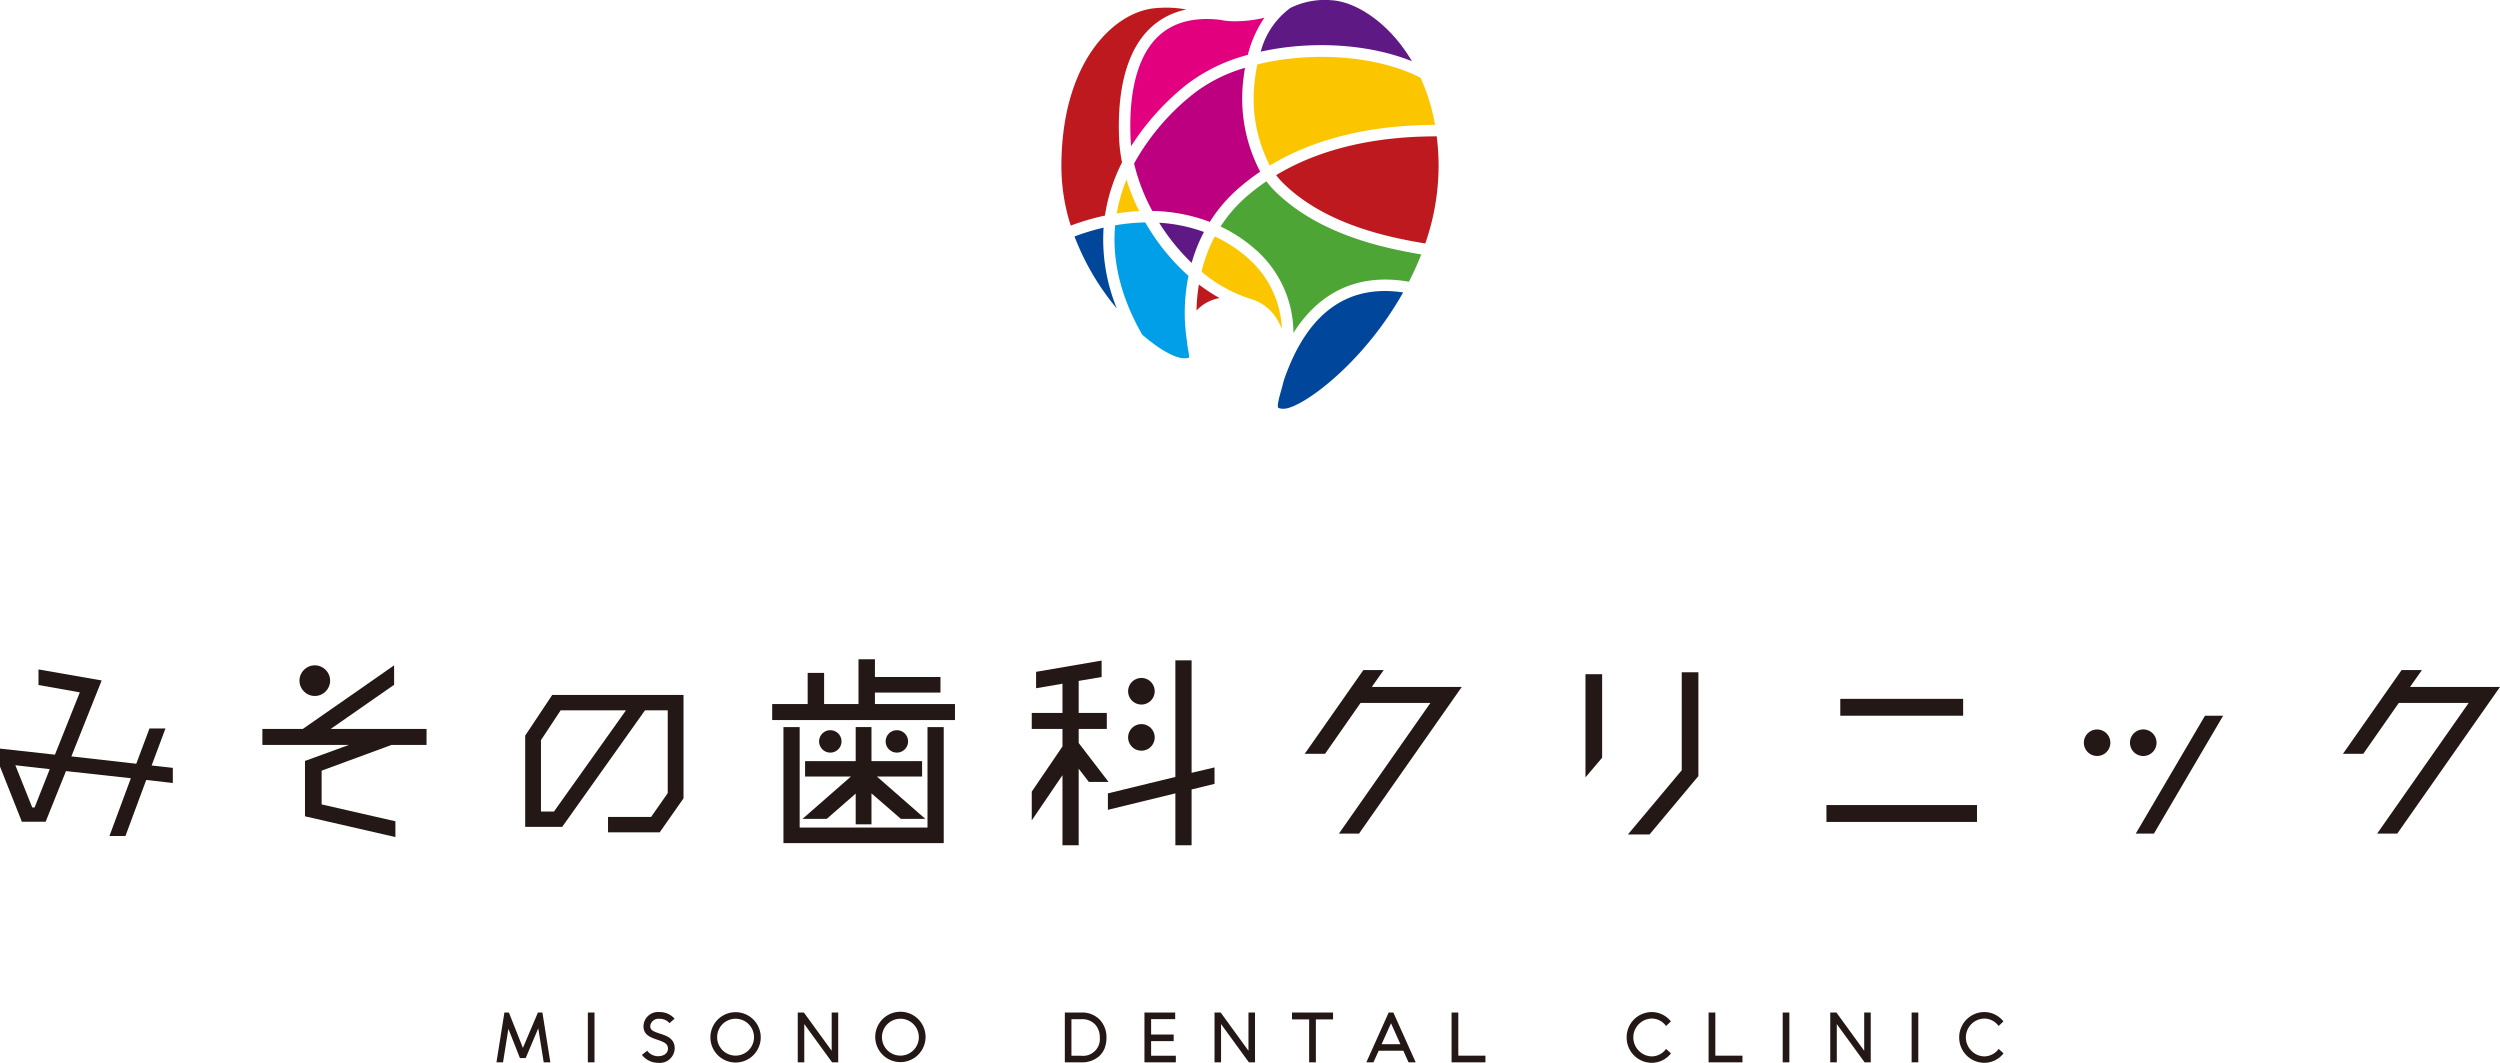 <svg xmlns="http://www.w3.org/2000/svg" width="346.741" height="147.408" viewBox="0 0 346.741 147.408"><defs><style>.cls-1{fill:#231815;}.cls-2{fill:#fbc600;}.cls-2,.cls-3,.cls-4,.cls-5,.cls-6,.cls-7,.cls-8,.cls-9{isolation:isolate;}.cls-3{fill:#e3007f;}.cls-4{fill:#5f1985;}.cls-5{fill:#4ca535;}.cls-6{fill:#bd0080;}.cls-7{fill:#00469b;}.cls-8{fill:#bf1920;}.cls-9{fill:#009fe8;}</style></defs><title>アセット 6</title><g id="レイヤー_2" data-name="レイヤー 2"><g id="Banner"><path class="cls-1" d="M23.97,106.498v2.1l-3.689-.42-2.881,7.77H15.18l2.97-8.01-9-.99-2.82,7.02H3.03L0,106.319v-2.49l7.62.84,3.449-8.64-5.729-1.02V92.848l8.761,1.53-4.201,10.53,9,1.02,1.83-4.89H22.95l-1.92,5.13Zm-19.17,5.49,2.1-5.31-4.77-.54,2.34,5.85Z"/><path class="cls-1" d="M76.591,96.389H94.801v14.34l-3.3,4.71H84.331v-2.13h5.97l2.31-3.3V98.518H89.461L77.971,114.688H72.841v-12.66Zm.24,16.17,9.99-14.04H77.761l-2.731,4.14v9.9Z"/><polygon class="cls-1" points="121.35 97.648 132.451 97.648 132.451 99.869 107.1 99.869 107.1 97.648 112.02 97.648 112.02 93.328 114.301 93.328 114.301 97.648 119.071 97.648 119.071 91.438 121.35 91.438 121.35 93.898 130.44 93.898 130.44 96.058 121.35 96.058 121.35 97.648"/><polygon class="cls-1" points="128.641 114.779 128.641 100.846 130.891 100.846 130.891 116.938 108.661 116.938 108.661 100.846 110.911 100.846 110.911 114.779 128.641 114.779"/><polygon class="cls-1" points="153.751 108.449 151.02 108.449 149.61 106.619 149.61 117.239 147.36 117.239 147.36 107.518 143.1 113.788 143.1 109.799 147.36 103.529 147.36 101.098 143.1 101.098 143.1 98.878 147.36 98.878 147.36 94.828 143.701 95.458 143.701 93.179 152.791 91.619 152.791 93.898 149.61 94.438 149.61 98.878 153.511 98.878 153.511 101.098 149.61 101.098 149.61 103.049 153.751 108.449"/><polygon class="cls-1" points="168.451 106.438 168.451 108.719 165.27 109.498 165.27 117.239 163.02 117.239 163.02 110.038 153.661 112.319 153.661 110.038 163.02 107.759 163.02 91.588 165.27 91.588 165.27 107.188 168.451 106.438"/><path class="cls-1" d="M202.741,95.278l-14.25,20.34h-2.79l12.689-18.12H188.701l-4.92,7.05h-2.82l8.13-11.61h2.82l-1.65,2.34Z"/><path class="cls-1" d="M222.211,105.089l-2.311,2.73v-14.31h2.311Zm11.04-11.85h2.31v14.4l-6.779,8.1h-3l7.47-8.91Z"/><path class="cls-1" d="M274.201,113.998h-20.881v-2.34h20.881Zm-1.92-14.73h-17.04V96.929h17.04Z"/><polygon class="cls-1" points="305.821 99.268 308.341 99.268 298.741 115.619 296.221 115.619 305.821 99.268"/><path class="cls-1" d="M346.741,95.278l-14.25,20.34h-2.79l12.69-18.12h-9.69l-4.92,7.05h-2.82l8.13-11.61h2.82l-1.65,2.34Z"/><polygon class="cls-1" points="54.301 103.319 59.161 103.319 59.161 101.098 45.87 101.098 54.661 94.978 54.661 92.278 49.16 96.117 49.16 96.117 48.982 96.24 46.921 97.679 46.919 97.676 44.267 99.522 42.001 101.098 36.391 101.098 36.391 103.319 48.391 103.319 42.301 105.538 42.301 113.219 54.841 116.098 54.841 113.909 44.61 111.569 44.61 106.889 54.301 103.319"/><path class="cls-1" d="M160.152,95.874a1.843,1.843,0,1,1-1.843-1.843A1.842,1.842,0,0,1,160.152,95.874Z"/><path class="cls-1" d="M160.152,102.275a1.843,1.843,0,1,1-1.843-1.843A1.842,1.842,0,0,1,160.152,102.275Z"/><path class="cls-1" d="M297.262,104.855a1.843,1.843,0,1,1,1.843-1.843A1.842,1.842,0,0,1,297.262,104.855Z"/><circle class="cls-1" cx="290.861" cy="103.012" r="1.843"/><circle class="cls-1" cx="124.392" cy="102.83" r="1.559"/><circle class="cls-1" cx="115.16" cy="102.83" r="1.559"/><circle class="cls-1" cx="43.661" cy="94.404" r="2.126"/><polygon class="cls-1" points="127.891 107.699 127.891 105.569 120.871 105.569 120.871 100.846 118.681 100.846 118.681 105.569 111.661 105.569 111.661 107.699 118.02 107.699 111.301 113.578 114.661 113.578 118.681 110.069 118.681 114.328 120.871 114.328 120.871 110.038 124.951 113.578 128.341 113.578 121.621 107.699 127.891 107.699"/><path class="cls-2" d="M154.888,29.6a28.74,28.74,0,0,1,3.115-.319,28.941,28.941,0,0,1-1.764-4.365A22.207,22.207,0,0,0,154.888,29.6Z"/><path class="cls-2" d="M174.393,8.934c-.144.676-.263,1.376-.344,2.101a20.248,20.248,0,0,0,2.073,11.922c8.646-5.232,18.458-5.611,22.913-5.638a27.086,27.086,0,0,0-2.008-6.537C190.869,7.634,181.803,7.111,174.393,8.934Z"/><path class="cls-3" d="M156.815,19.343c.015.304.041.612.072.922a34.828,34.828,0,0,1,7.873-8.674,23.96,23.96,0,0,1,8.308-3.979,15.972,15.972,0,0,1,2.303-5.157,16.807,16.807,0,0,1-4.229.491,9.108,9.108,0,0,1-1.89-.194c-3.625-.425-6.506.33-8.561,2.245C157.839,7.655,156.499,12.617,156.815,19.343Z"/><path class="cls-4" d="M195.833,8.493a22.452,22.452,0,0,0-1.636-2.41c-2.759-3.531-6.407-5.849-9.521-6.051a10.801,10.801,0,0,0-5.712,1.074,11.013,11.013,0,0,0-4.106,6.059C181.717,5.641,189.689,6.022,195.833,8.493Z"/><path class="cls-4" d="M160.772,30.893a28.865,28.865,0,0,0,4.504,5.57,22.327,22.327,0,0,1,1.709-4.289A21.805,21.805,0,0,0,160.772,30.893Z"/><path class="cls-5" d="M175.649,25.147a28.885,28.885,0,0,0-2.919,2.258,19.02,19.02,0,0,0-3.437,4.011,20.619,20.619,0,0,1,5.056,3.38,15.452,15.452,0,0,1,5.046,11.377c4.548-7.176,10.893-8.008,16.016-7.098a40.715,40.715,0,0,0,1.711-3.786c-5.071-.863-14.22-2.706-20.388-8.874A11.421,11.421,0,0,1,175.649,25.147Z"/><path class="cls-6" d="M167.797,30.776a20.887,20.887,0,0,1,3.879-4.564,30.388,30.388,0,0,1,3.109-2.401,21.857,21.857,0,0,1-2.317-12.953c.055-.495.129-.976.21-1.451a21.493,21.493,0,0,0-6.933,3.436,32.244,32.244,0,0,0-8.452,9.835,26.668,26.668,0,0,0,2.53,6.579A23.613,23.613,0,0,1,167.797,30.776Z"/><path class="cls-7" d="M178.061,52.764c-.123.511-.258.989-.381,1.426-.247.885-.586,2.096-.39,2.355.038.051.245.148.749.148,1.777,0,7.143-3.453,12.195-9.693a47.118,47.118,0,0,0,4.376-6.44C186.809,39.382,181.243,43.481,178.061,52.764Z"/><path class="cls-2" d="M177.793,45.603a13.808,13.808,0,0,0-4.514-9.63,19.035,19.035,0,0,0-4.795-3.176,21.225,21.225,0,0,0-1.84,4.881,20.137,20.137,0,0,0,6.762,3.765,6.286,6.286,0,0,1,3.837,3.047A9.531,9.531,0,0,1,177.793,45.603Z"/><path class="cls-8" d="M199.27,18.91c-4.202.016-13.849.305-22.272,5.379a9.984,9.984,0,0,0,.861,1.002c5.938,5.936,14.982,7.665,19.821,8.479a32.81,32.81,0,0,0,1.848-10.662A33.902,33.902,0,0,0,199.27,18.91Z"/><path class="cls-8" d="M165.949,43.074a5.751,5.751,0,0,1,3.206-1.735,23.413,23.413,0,0,1-2.873-1.88A25.532,25.532,0,0,0,165.949,43.074Z"/><path class="cls-8" d="M154.342,25.514a25.307,25.307,0,0,1,1.283-3.001,20.375,20.375,0,0,1-.399-3.095c-.341-7.21,1.174-12.598,4.38-15.585a10.142,10.142,0,0,1,4.946-2.514,15.471,15.471,0,0,0-4.103-.204c-3.129.203-6.299,2.203-8.697,5.488-2.07,2.836-4.54,8.002-4.54,16.506a27.09,27.09,0,0,0,1.297,8.18,33.546,33.546,0,0,1,4.744-1.388A23.701,23.701,0,0,1,154.342,25.514Z"/><path class="cls-9" d="M164.605,47.178a25.441,25.441,0,0,1,.234-8.91,29.846,29.846,0,0,1-5.993-7.42,27.105,27.105,0,0,0-4.178.402c-.409,4.426.52,9.502,3.746,15.154,2.41,2.105,4.598,3.287,5.83,3.287a1.856,1.856,0,0,0,.659-.081.433.433,0,0,0,.018-.147,6.58,6.58,0,0,0-.126-.931A12.84,12.84,0,0,1,164.605,47.178Z"/><path class="cls-7" d="M153.066,31.575a31.984,31.984,0,0,0-4.036,1.219,34.968,34.968,0,0,0,5.254,9.239c.207.262.416.515.624.766A25.2,25.2,0,0,1,153.066,31.575Z"/><path class="cls-1" d="M74.609,140.434s-1.87,4.407-2.083,4.907c-.2-.505-1.944-4.907-1.944-4.907h-.623L68.857,147.344h.91s.625-3.904.745-4.649c.274.692,1.601,4.056,1.601,4.056h.799s1.463-3.465,1.743-4.13c.115.721.758,4.724.758,4.724h.919l-1.102-6.91Zm6.923,0v6.91h.925v-6.91Zm12.047,4.968c0-1.379-1.143-1.75-2.062-2.048-.883-.286-1.419-.495-1.315-1.155a1.146,1.146,0,0,1,1.263-.893,1.77,1.77,0,0,1,1.297.502l.081.103.713-.615-.077-.094a2.707,2.707,0,0,0-2.014-.83,2.016,2.016,0,0,0-2.203,1.759c-.132,1.383.954,1.753,1.911,2.079.79.269,1.472.5,1.472,1.211,0,.791-.742,1.072-1.378,1.072a1.875,1.875,0,0,1-1.422-.663l-.077-.099-.725.567.056.095a2.84,2.84,0,0,0,2.168,1.016A2.072,2.072,0,0,0,93.579,145.402Zm4.952-1.584a3.491,3.491,0,1,0,6.981,0,3.491,3.491,0,0,0-6.981,0Zm6.048.035a2.557,2.557,0,1,1-5.114,0,2.557,2.557,0,1,1,5.114,0Zm11.68,3.491v-6.91h-.907v5.302c-.402-.555-3.853-5.302-3.853-5.302h-.855v6.91h.907v-5.311c.403.555,3.861,5.311,3.861,5.311Zm5.132-3.526a3.491,3.491,0,1,0,6.982,0,3.491,3.491,0,0,0-6.982,0Zm6.048.035a2.557,2.557,0,1,1-5.114,0,2.557,2.557,0,1,1,5.114,0Zm26.025.036a3.544,3.544,0,0,0-.879-2.405v-.001a3.391,3.391,0,0,0-2.585-1.049h-2.311v6.91h2.258a3.631,3.631,0,0,0,2.468-.823,3.008,3.008,0,0,0,.78-1.099A4.175,4.175,0,0,0,153.464,143.889Zm-3.518,2.539h-1.342v-5.069h1.395a2.418,2.418,0,0,1,1.975.823,2.681,2.681,0,0,1,.565,1.707A2.33,2.33,0,0,1,149.947,146.428Zm13.139.916v-.916h-3.429v-2.026h3.132v-.916h-3.132v-2.136h3.339v-.916h-4.264v6.91Zm10.981,0v-6.91h-.907v5.302c-.403-.555-3.853-5.302-3.853-5.302h-.855v6.91h.906v-5.311c.403.555,3.862,5.311,3.862,5.311Zm8.441,0v-5.958h2.386v-.952h-5.695v.952h2.376v5.958Zm12.854,0h.994l-3.101-6.91h-.647l-3.101,6.91h.985s.668-1.478.729-1.61h3.42C194.7,145.869,195.361,147.344,195.361,147.344Zm-3.74-2.518c.132-.291,1.125-2.492,1.31-2.9.183.408,1.171,2.61,1.301,2.9Zm14.404,2.518v-.925h-3.762v-5.985h-.934v6.91Zm19.586-3.455a3.491,3.491,0,0,0,3.455,3.518,3.368,3.368,0,0,0,2.615-1.215l.076-.092-.671-.621-.084.103a2.486,2.486,0,0,1-1.91.935,2.542,2.542,0,0,1-1.775-.767,2.618,2.618,0,0,1,1.775-4.482,2.451,2.451,0,0,1,1.899.924l.085.108.672-.635-.077-.091a3.39,3.39,0,0,0-2.605-1.205A3.491,3.491,0,0,0,225.611,143.889Zm12.301-3.455h-.935v6.91h4.696v-.925h-3.762Zm10.268,6.91v-6.91h-.925v6.91Zm11.286,0v-6.91h-.907v5.302c-.403-.555-3.853-5.302-3.853-5.302h-.855v6.91h.907v-5.311c.403.555,3.861,5.311,3.861,5.311Zm6.597,0v-6.91h-.925v6.91Zm5.672-3.455a3.491,3.491,0,0,0,3.455,3.518,3.373,3.373,0,0,0,2.616-1.215l.077-.092-.672-.621-.084.103a2.492,2.492,0,0,1-1.91.935,2.544,2.544,0,0,1-1.776-.767,2.618,2.618,0,0,1,1.776-4.482,2.46,2.46,0,0,1,1.9.925l.084.106.671-.634-.077-.091a3.385,3.385,0,0,0-2.605-1.205A3.491,3.491,0,0,0,271.735,143.889Z"/></g></g></svg>